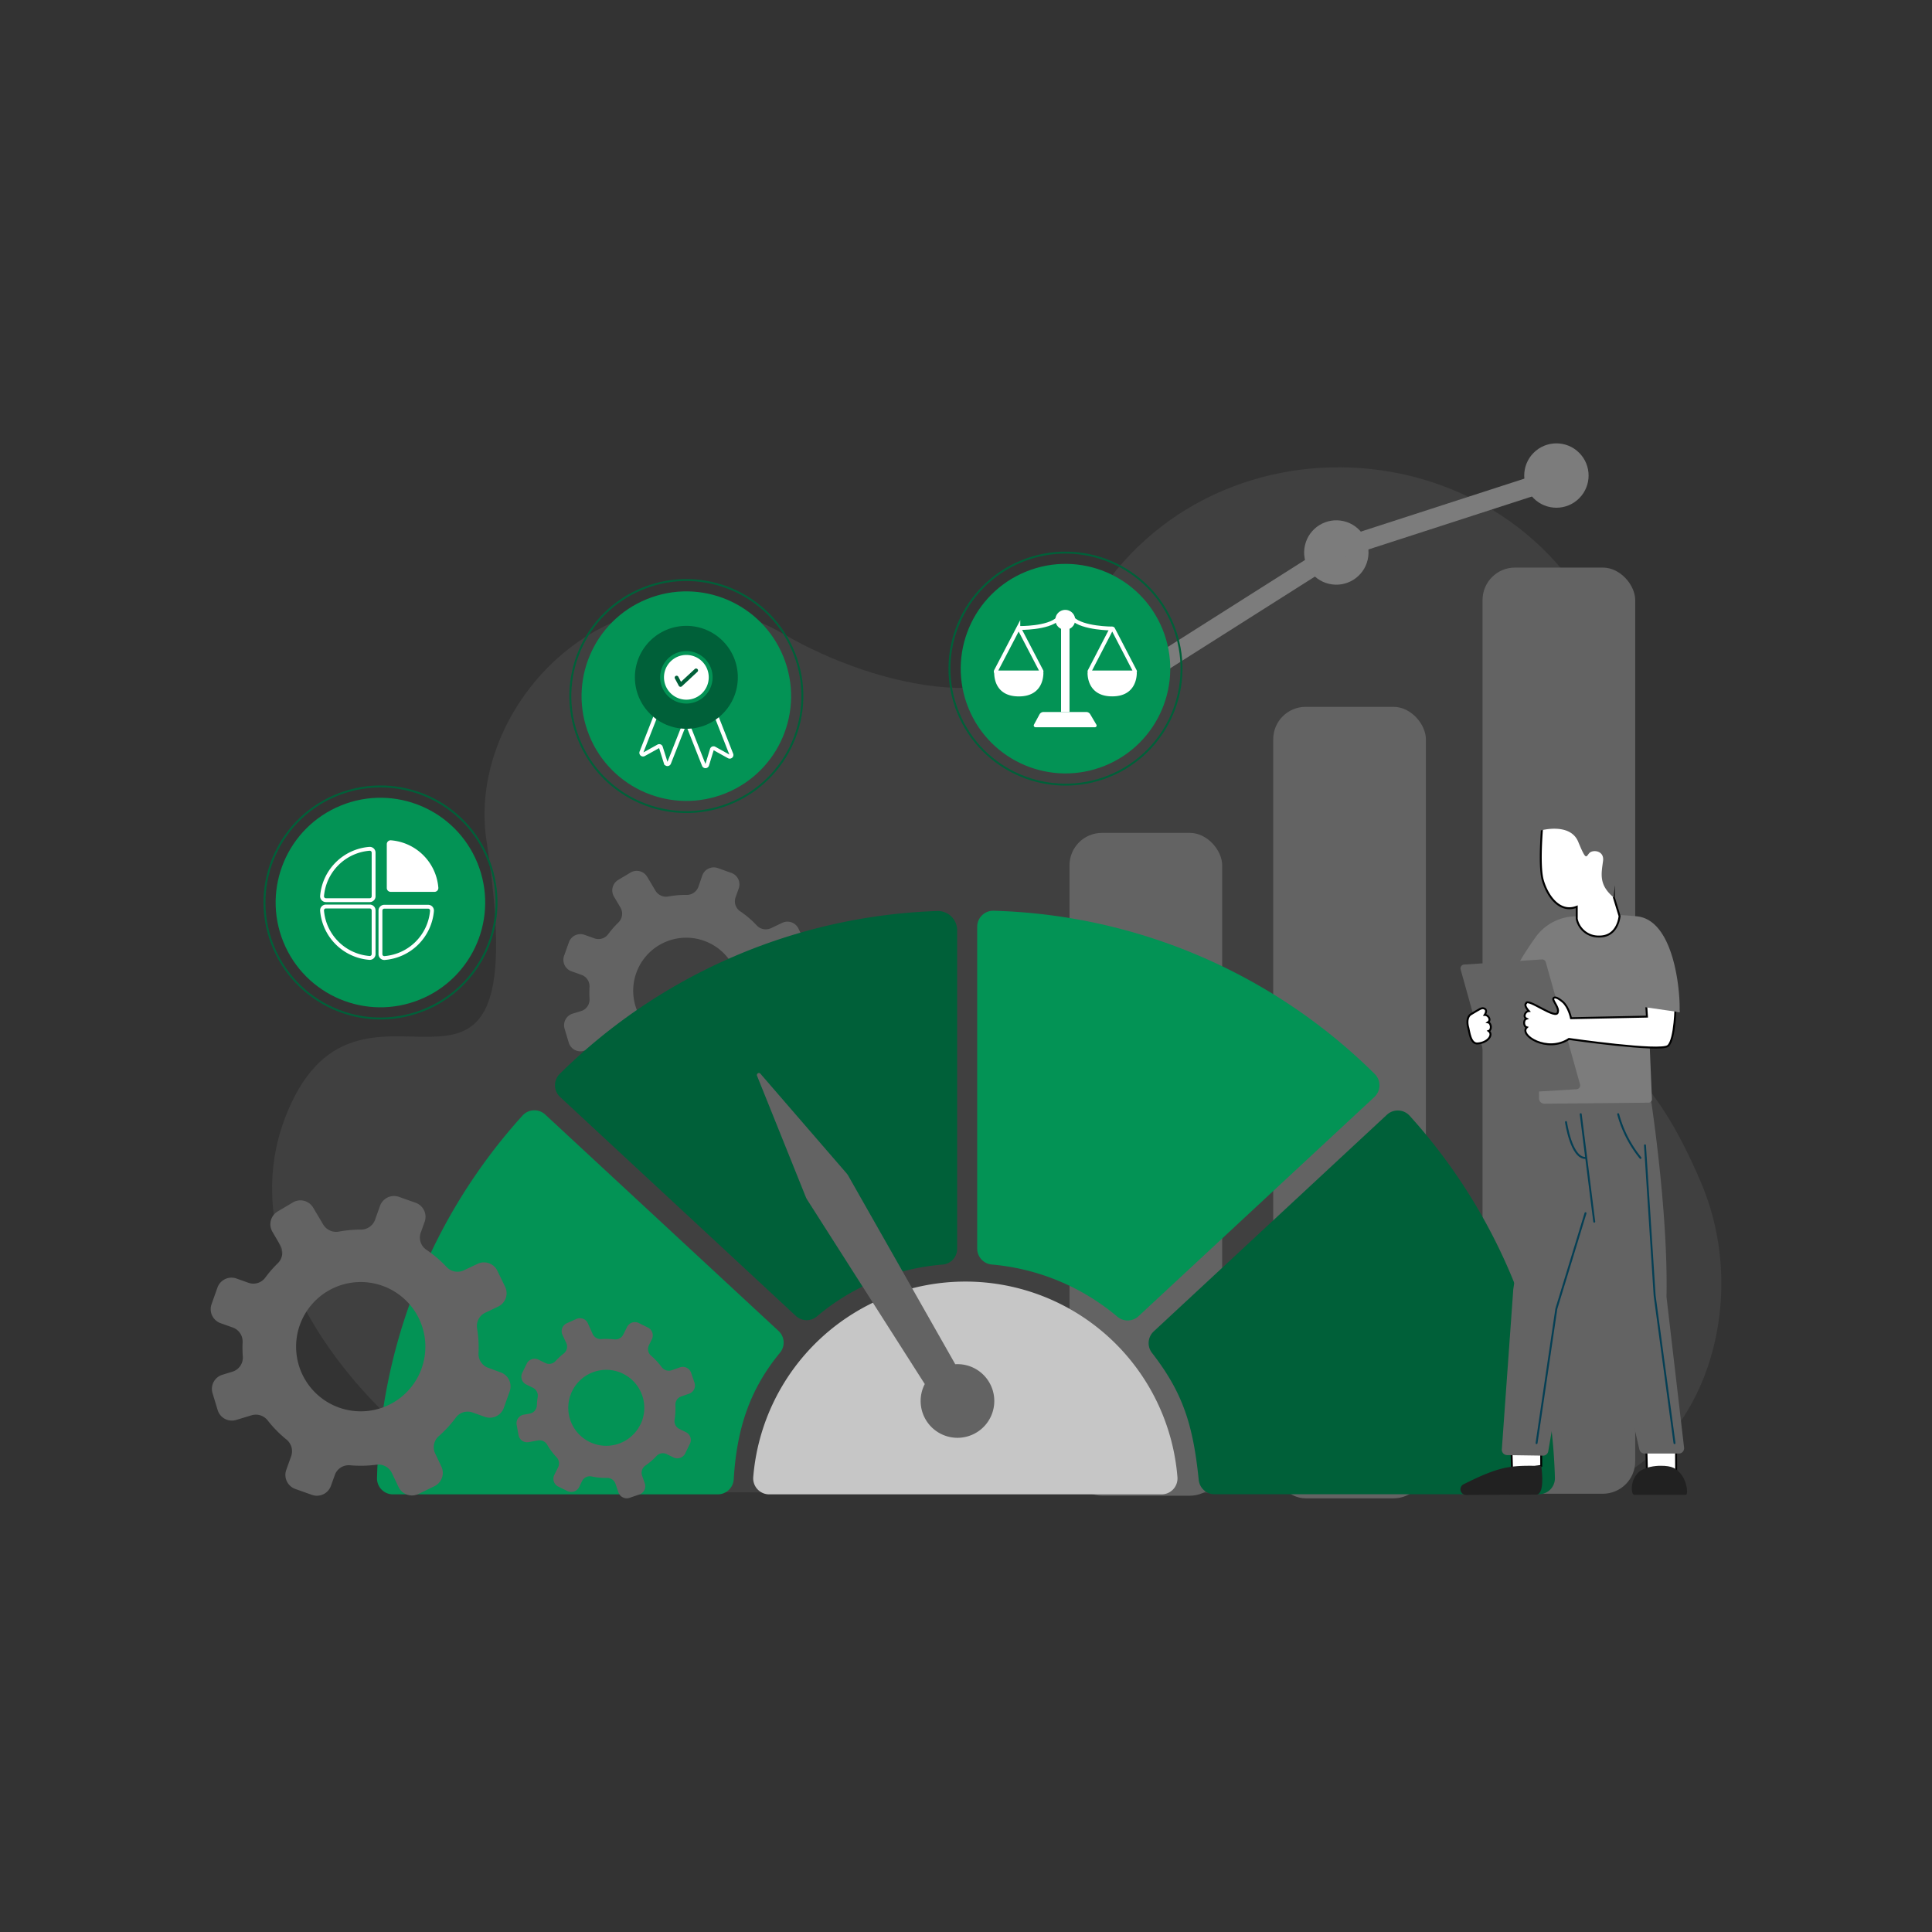 <svg xmlns="http://www.w3.org/2000/svg" viewBox="0 0 500 500"><rect x="0" y="0" width="500" height="500" fill="#333333" stroke="none"/><defs><style>.cls-1,.cls-2{fill:#636363;}.cls-1{opacity:0.28;}.cls-3{fill:#7c7c7c;}.cls-10,.cls-11,.cls-12,.cls-4{fill:none;}.cls-4{stroke:#7c7c7c;stroke-width:5px;}.cls-10,.cls-11,.cls-12,.cls-13,.cls-4,.cls-8{stroke-miterlimit:10;}.cls-5{fill:#006039;}.cls-6{fill:#039355;}.cls-7{fill:#c6c6c6;}.cls-13,.cls-14,.cls-8{fill:#fff;}.cls-8{stroke:#000;}.cls-10,.cls-11,.cls-8{stroke-width:0.5px;}.cls-9{fill:#212121;}.cls-10{stroke:#053f54;stroke-linecap:round;}.cls-11{stroke:#006039;}.cls-12{stroke:#fff;}.cls-13{stroke:#039355;}</style></defs><g id="OBJECTS"><path id="_Path_" data-name="&lt;Path&gt;" class="cls-1" d="M131.7,386.1c-15.18,0-79.48-51.45-56.3-100.65,20.19-42.86,63.85,19.61,50.5-67.89-5.6-36.72,35.93-77.28,77-53.41,23.19,13.48,63.5,23.95,76.73-2.33,28.66-56.95,112-53.67,136.54,5.24,26.29,63.09-31.87,58.26-9.92,91,12.55,18.71,20.93,17.54,33.91,47.83,15.21,35.45-3.53,80.67-39,80.67Z"></path><path class="cls-2" d="M207.28,261.87l-2.59-.91a3.13,3.13,0,0,1-2.09-3.07,25.3,25.3,0,0,0-.31-5.37,3.1,3.1,0,0,1,1.76-3.31l2.71-1.29a3.17,3.17,0,0,0,1.5-4.21l-1.61-3.38a3.16,3.16,0,0,0-4.21-1.5l-2.86,1.36a3.2,3.2,0,0,1-3.71-.66,24.46,24.46,0,0,0-4.33-3.7,3.12,3.12,0,0,1-1.16-3.64l.81-2.28a3.15,3.15,0,0,0-1.91-4l-3.53-1.26a3.16,3.16,0,0,0-4,1.92l-1,2.93a3.2,3.2,0,0,1-3,2.1A25,25,0,0,0,173,232a3.19,3.19,0,0,1-3.36-1.48l-2.14-3.6a3.16,3.16,0,0,0-4.33-1.1L160,227.72a3.16,3.16,0,0,0-1.1,4.33l1.66,2.8a3.15,3.15,0,0,1-.48,3.85,24.9,24.9,0,0,0-2.7,3.09,3.12,3.12,0,0,1-3.56,1.05l-2.58-.92a3.16,3.16,0,0,0-4,1.92l-1.26,3.53a3.15,3.15,0,0,0,1.91,4l2.57.91a3.15,3.15,0,0,1,2.11,3.09,26.52,26.52,0,0,0,0,3.09,3.12,3.12,0,0,1-2.23,3.22l-2.12.64a3.15,3.15,0,0,0-2.1,3.94l1.08,3.59a3.16,3.16,0,0,0,3.94,2.1l3.28-1a3.18,3.18,0,0,1,3.44,1.13,25.06,25.06,0,0,0,3.92,4,3.17,3.17,0,0,1,1,3.54l-1.05,3a3.17,3.17,0,0,0,1.92,4l3.53,1.25a3.15,3.15,0,0,0,4-1.91l.81-2.28a3.13,3.13,0,0,1,3.2-2.09,24.39,24.39,0,0,0,5.67-.13,3.19,3.19,0,0,1,3.27,1.82l1.39,2.92a3.17,3.17,0,0,0,4.21,1.5l3.38-1.61a3.16,3.16,0,0,0,1.5-4.21l-1.3-2.73a3.12,3.12,0,0,1,.73-3.69,24.4,24.4,0,0,0,3.66-4,3.13,3.13,0,0,1,3.56-1.05l2.58.92a3.16,3.16,0,0,0,4-1.91l1.25-3.53A3.16,3.16,0,0,0,207.28,261.87ZM190.52,261a13.72,13.72,0,1,1-8.33-17.53A13.71,13.71,0,0,1,190.52,261Z"></path><circle class="cls-3" cx="402.8" cy="123.07" r="8.33" transform="translate(30.95 320.87) rotate(-45)"></circle><circle class="cls-3" cx="345.87" cy="143" r="8.33" transform="translate(127.48 446.95) rotate(-76.77)"></circle><polyline class="cls-4" points="402.8 123.81 347.39 141.76 283.84 182.04"></polyline><rect class="cls-2" x="383.68" y="146.89" width="39.51" height="239.69" rx="8.39"></rect><rect class="cls-2" x="329.51" y="182.93" width="39.51" height="204.84" rx="8.39"></rect><rect class="cls-2" x="276.79" y="215.55" width="39.51" height="171.54" rx="8.39"></rect><path class="cls-5" d="M242.48,235.77a145.88,145.88,0,0,0-97.61,42.14,4.14,4.14,0,0,0,.09,6l61,56.64a4.09,4.09,0,0,0,5.46.13,57.46,57.46,0,0,1,32.54-13.41,4.09,4.09,0,0,0,3.75-4.05V240.81A5,5,0,0,0,242.48,235.77Z"></path><path class="cls-6" d="M101.72,386.74h84.05a4.15,4.15,0,0,0,4.12-3.91c.79-13.23,4.23-23.38,12-32.78a4.1,4.1,0,0,0-.41-5.61l-60.38-56a4.14,4.14,0,0,0-5.88.27,145.76,145.76,0,0,0-37.65,93.76A4.13,4.13,0,0,0,101.72,386.74Z"></path><path class="cls-6" d="M252.9,239.87v83.28a4.15,4.15,0,0,0,3.78,4.11,58.24,58.24,0,0,1,32.53,13.53,4.12,4.12,0,0,0,5.45-.17l61-56.69a4.13,4.13,0,0,0,.1-6,145.84,145.84,0,0,0-98.61-42.23A4.14,4.14,0,0,0,252.9,239.87Z"></path><path class="cls-5" d="M402.41,382.46a145.8,145.8,0,0,0-37.59-93.7,4.14,4.14,0,0,0-5.89-.26l-60.35,56.07a4.13,4.13,0,0,0-.46,5.54c7.95,10.24,10.65,18.52,12.11,32.9a4.12,4.12,0,0,0,4.1,3.7h83.95A4.13,4.13,0,0,0,402.41,382.46Z"></path><path class="cls-7" d="M249.83,331.67a55.08,55.08,0,0,0-54.89,50.6,4.14,4.14,0,0,0,4.12,4.47H300.61a4.13,4.13,0,0,0,4.11-4.47A55.06,55.06,0,0,0,249.83,331.67Z"></path><path class="cls-2" d="M255.94,357.63a9.51,9.51,0,0,0-8.72-4.57l-27.69-48.78a4.39,4.39,0,0,0-.47-.66L196.8,277.88a.52.52,0,0,0-.88.53l12.62,31.38a4.83,4.83,0,0,0,.35.68l30.44,47.72a9.53,9.53,0,1,0,16.61-.56Z"></path><polygon id="_Path_2" data-name="&lt;Path&gt;" class="cls-8" points="391.11 373.52 391.32 380.62 398.87 379.37 398.84 373.48 391.11 373.52"></polygon><path id="_Path_3" data-name="&lt;Path&gt;" class="cls-9" d="M398.87,379.37c-7.8-.12-10.36-.13-20.14,4.78a1.46,1.46,0,0,0,.73,2.74l18-.09C400.05,387,398.87,379.37,398.87,379.37Z"></path><polygon id="_Path_4" data-name="&lt;Path&gt;" class="cls-8" points="426.03 373.04 426.21 380.16 433.79 380.74 433.75 373.45 426.03 373.04"></polygon><path id="_Path_5" data-name="&lt;Path&gt;" class="cls-9" d="M429.66,379.34c-1,0-4.12.21-5.74,1.82-2.1,2.08-1.82,5.68-1,5.69l13.35,0c.64.05.43-3.11-1.06-5.12C433.89,380,432.78,379.32,429.66,379.34Z"></path><path class="cls-2" d="M427.4,285.48c.8,5.47,4.28,30.45,3.89,50,0,.06,0,.11,0,.17l4.55,39a1.38,1.38,0,0,1-1.37,1.53h-8.86a1.38,1.38,0,0,1-1.34-1.06c-1.53-6.62-9.74-42-10.35-46.74-.67-5.19-1.35-12.18-1.35-12.18l-5.63,23a.29.29,0,0,1,0,.09l-6.25,36.29a1.37,1.37,0,0,1-1.37,1.14l-9.3-.14a1.39,1.39,0,0,1-1.35-1.48l2.95-41.22a.34.34,0,0,1,0-.1l7.47-49.88a1.36,1.36,0,0,1,1.45-1.17l25.59,1.65A1.37,1.37,0,0,1,427.4,285.48Z"></path><line class="cls-10" x1="412.59" y1="316.17" x2="409.09" y2="288.35"></line><polyline class="cls-10" points="410.33 313.97 402.78 338.72 397.66 373.48"></polyline><polyline class="cls-10" points="425.72 296.41 428.22 335.3 433.36 373.48"></polyline><path class="cls-10" d="M405.28,290.39s1.34,9.41,5.05,9.28"></path><path class="cls-10" d="M418.78,288.35a30.42,30.42,0,0,0,5.78,11.32"></path><path class="cls-3" d="M426.73,265.58c0-.48-.32-4.68.17-4.71l7.75,1.08c.31-4.13-1.06-23.79-11-24.8-7.09-.72-10.62-.23-16.18,0a13,13,0,0,0-10.11,5.46c-2.91,4.09-6.58,9.89-7.73,14.55-1.72,6.93,5.8,10,8,10.76a.91.91,0,0,1,.61.84l.06,15.51a1.37,1.37,0,0,0,1.39,1.37l27-.27a.88.88,0,0,0,.83-.93Z"></path><path class="cls-8" d="M408.06,234.67l0,3.14a5.71,5.71,0,0,0,5.7,4.56c5,.13,5.38-5.29,5.38-5.29l-1.47-4.83v-5.34l1.94-8.18-20.3-7s-1.26,12,0,16.19S403.72,236.35,408.06,234.67Z"></path><path class="cls-2" d="M398.79,214.91s7.56-2.11,9.65,2.94,2,3.89,2.87,2.93,3.9-.69,3.56,2c-.44,3.38-1.18,6.19,2.78,9.51a17.55,17.55,0,0,1,2.84-9.26c2.93-4.3,2.52-14-7.26-15.59s-4.55-3.89-12.27-2.69S393.73,214.48,398.79,214.91Z"></path><line class="cls-3" x1="402.49" y1="248.3" x2="400.41" y2="257.47"></line><path class="cls-2" d="M378.83,249.63l20.22-1.33a1,1,0,0,1,1,.7l8.87,31.67a1,1,0,0,1-.87,1.22l-20.25,1.22a1,1,0,0,1-1-.7L378,250.86A1,1,0,0,1,378.83,249.63Z"></path><path class="cls-8" d="M425.88,257.63l.35,5.47-19.65.41s-.57-2.91-2.18-4.27-2.32-1.26-2.42-.73,1.56,2.41,1.19,3.36c-.17,2.36-7.89-3.78-8.2-2.23-.7.55.67,2,.67,2-.83.06-1.62,1.48-.58,2-.86.26-.82,2,.08,2.24-2.13,2,5.3,6.72,10.9,3,0,0,23.76,3.43,25.64,1.79S433.63,260,433.63,260Z"></path><path class="cls-3" d="M423.66,244.09l1.14,16.44,9.85,1.42c.35,0-.88-2.85-1-3.19l-1.5-3.32Z"></path><path class="cls-8" d="M380,266c-.36-1.17-.41-2.88.72-3.53,2.22-1.29,2.75-1.84,3.53-1.4s0,1.57,0,1.57c.84,0,1.79,1.27.82,1.94.89.16,1.06,1.93.2,2.24,1.25.92-.11,3-2.84,3.23C380.54,270.22,380.27,267,380,266Z"></path><line class="cls-3" x1="426.23" y1="262.89" x2="423.66" y2="248.61"></line><line class="cls-3" x1="401.77" y1="283.11" x2="424.56" y2="282.66"></line><path class="cls-2" d="M129.54,355.16,126.39,354a3.79,3.79,0,0,1-2.55-3.73,31.1,31.1,0,0,0-.38-6.55,3.79,3.79,0,0,1,2.15-4l3.3-1.57a3.84,3.84,0,0,0,1.82-5.13l-2-4.12a3.85,3.85,0,0,0-5.12-1.83l-3.5,1.66a3.88,3.88,0,0,1-4.51-.81,30.6,30.6,0,0,0-5.29-4.51,3.8,3.8,0,0,1-1.41-4.43l1-2.78a3.85,3.85,0,0,0-2.33-4.92l-4.31-1.53a3.84,3.84,0,0,0-4.91,2.33l-1.28,3.58a3.88,3.88,0,0,1-3.71,2.56,30.62,30.62,0,0,0-5.6.51,3.91,3.91,0,0,1-4.1-1.8l-2.61-4.39a3.83,3.83,0,0,0-5.27-1.34l-3.93,2.33a3.85,3.85,0,0,0-1.34,5.27l2,3.42a3.82,3.82,0,0,1-.6,4.69,30.47,30.47,0,0,0-3.28,3.77A3.81,3.81,0,0,1,64.35,332l-3.15-1.12a3.85,3.85,0,0,0-4.92,2.34l-1.53,4.3a3.85,3.85,0,0,0,2.34,4.92l3.12,1.11a3.84,3.84,0,0,1,2.58,3.76,31.59,31.59,0,0,0,.05,3.77A3.81,3.81,0,0,1,60.12,355l-2.58.79A3.83,3.83,0,0,0,55,360.54l1.33,4.38a3.83,3.83,0,0,0,4.79,2.56l4-1.21a3.88,3.88,0,0,1,4.19,1.38,30.51,30.51,0,0,0,4.78,4.86,3.89,3.89,0,0,1,1.27,4.33l-1.28,3.58a3.86,3.86,0,0,0,2.34,4.92l4.3,1.53a3.85,3.85,0,0,0,4.92-2.33l1-2.78a3.81,3.81,0,0,1,3.9-2.55,30.66,30.66,0,0,0,6.91-.15,3.87,3.87,0,0,1,4,2.22l1.69,3.55a3.84,3.84,0,0,0,5.13,1.82l4.12-2a3.84,3.84,0,0,0,1.83-5.12l-1.58-3.33a3.8,3.8,0,0,1,.89-4.5,30.79,30.79,0,0,0,4.46-4.86,3.79,3.79,0,0,1,4.34-1.28l3.15,1.12a3.84,3.84,0,0,0,4.91-2.34l1.53-4.3A3.85,3.85,0,0,0,129.54,355.16Zm-20.43-1A16.73,16.73,0,1,1,99,332.77,16.72,16.72,0,0,1,109.11,354.14Z"></path><path class="cls-2" d="M177.59,370.68l-1.77-.87a2.23,2.23,0,0,1-1.24-2.35,17.78,17.78,0,0,0,.21-3.85,2.25,2.25,0,0,1,1.53-2.22l2-.69a2.26,2.26,0,0,0,1.41-2.88l-.87-2.54a2.26,2.26,0,0,0-2.87-1.41l-2.15.74a2.28,2.28,0,0,1-2.58-.78,18.27,18.27,0,0,0-2.79-3,2.26,2.26,0,0,1-.53-2.69l.77-1.56a2.26,2.26,0,0,0-1-3l-2.41-1.19a2.27,2.27,0,0,0-3,1l-1,2a2.3,2.3,0,0,1-2.34,1.24,18.34,18.34,0,0,0-3.31-.08,2.29,2.29,0,0,1-2.27-1.32l-1.23-2.74a2.26,2.26,0,0,0-3-1.14l-2.45,1.1a2.26,2.26,0,0,0-1.14,3l1,2.13a2.25,2.25,0,0,1-.66,2.7,17.72,17.72,0,0,0-2.17,2,2.23,2.23,0,0,1-2.63.45l-1.76-.86a2.27,2.27,0,0,0-3,1l-1.18,2.42a2.25,2.25,0,0,0,1,3l1.75.86a2.27,2.27,0,0,1,1.25,2.37,18.17,18.17,0,0,0-.22,2.21,2.25,2.25,0,0,1-1.85,2.11l-1.56.28a2.26,2.26,0,0,0-1.82,2.63l.48,2.65a2.26,2.26,0,0,0,2.63,1.82l2.41-.44a2.29,2.29,0,0,1,2.36,1.08A17.48,17.48,0,0,0,144,377.1a2.29,2.29,0,0,1,.45,2.61l-1,2a2.25,2.25,0,0,0,1,3l2.41,1.18a2.27,2.27,0,0,0,3-1l.76-1.56a2.25,2.25,0,0,1,2.45-1.23,17.93,17.93,0,0,0,4.05.38,2.26,2.26,0,0,1,2.18,1.56l.75,2.19a2.27,2.27,0,0,0,2.87,1.41l2.55-.87a2.26,2.26,0,0,0,1.4-2.88l-.7-2a2.25,2.25,0,0,1,.82-2.57,17.7,17.7,0,0,0,2.94-2.54,2.25,2.25,0,0,1,2.62-.45l1.76.86a2.27,2.27,0,0,0,3-1l1.18-2.42A2.25,2.25,0,0,0,177.59,370.68Zm-11.87-2a9.83,9.83,0,1,1-4.5-13.17A9.84,9.84,0,0,1,165.72,368.72Z"></path><circle id="Ellipse" class="cls-6" cx="177.63" cy="180.15" r="27.11" transform="translate(-54.75 80.12) rotate(-22.11)"></circle><circle id="Ellipse-2" data-name="Ellipse" class="cls-11" cx="177.63" cy="180.15" r="30.02" transform="translate(-58.46 89.21) rotate(-24.34)"></circle><path class="cls-12" d="M170.92,182.1,166,194.66a.45.45,0,0,0,.64.56l3.75-2.08a.44.44,0,0,1,.64.25l1.28,4.07a.45.45,0,0,0,.85,0l4.45-11.27a.45.45,0,0,0-.17-.54l-5.84-3.8A.46.46,0,0,0,170.92,182.1Z"></path><path class="cls-12" d="M184.34,182.66l4.93,12.56a.45.45,0,0,1-.64.56l-3.74-2.08a.45.45,0,0,0-.65.25L183,198a.45.45,0,0,1-.85,0l-4.45-11.28a.45.45,0,0,1,.18-.54l5.84-3.8A.45.45,0,0,1,184.34,182.66Z"></path><circle class="cls-5" cx="177.63" cy="175.29" r="13.32"></circle><path class="cls-13" d="M183.92,175.29a6.29,6.29,0,1,1-6.29-6.29A6.29,6.29,0,0,1,183.92,175.29Z"></path><path class="cls-5" d="M176.46,177.62a.51.51,0,0,1-.79-.14l-1-1.87a.49.49,0,0,1,.2-.67.5.5,0,0,1,.68.2l.69,1.31,3.55-3.29a.5.5,0,0,1,.71,0,.48.48,0,0,1,0,.7Z"></path><circle id="Ellipse-3" data-name="Ellipse" class="cls-6" cx="98.46" cy="233.57" r="27.11" transform="translate(-80.68 54.24) rotate(-22.11)"></circle><circle id="Ellipse-4" data-name="Ellipse" class="cls-11" cx="98.46" cy="233.57" r="30.02" transform="translate(-67.31 41.82) rotate(-17.99)"></circle><path class="cls-12" d="M83.35,235.69a13.38,13.38,0,0,0,12.28,12.22,1,1,0,0,0,1.06-1V235.6a1,1,0,0,0-1-1H84.32A1,1,0,0,0,83.35,235.69Z"></path><path class="cls-12" d="M98.46,235.6v11.34a1,1,0,0,0,1.06,1,13.4,13.4,0,0,0,12.28-12.22,1,1,0,0,0-1-1.06H99.43A1,1,0,0,0,98.46,235.6Z"></path><path class="cls-14" d="M113.44,229.69a13.38,13.38,0,0,0-12.28-12.22,1,1,0,0,0-1.06,1v11.34a1,1,0,0,0,1,1h11.39A1,1,0,0,0,113.44,229.69Z"></path><path class="cls-12" d="M96.69,232V220.67a1,1,0,0,0-1.06-1,13.39,13.39,0,0,0-12.28,12.22,1,1,0,0,0,1,1.07h11.4A1,1,0,0,0,96.69,232Z"></path><circle id="Ellipse-5" data-name="Ellipse" class="cls-6" cx="275.75" cy="173.03" r="27.11" transform="translate(-44.85 116.53) rotate(-22.11)"></circle><circle id="Ellipse-6" data-name="Ellipse" class="cls-11" cx="275.75" cy="173.03" r="30.02" transform="translate(-44.81 116.3) rotate(-22.07)"></circle><path class="cls-14" d="M257.48,174h12.39a.16.16,0,0,1,.16.16c0,1-.24,6.07-6.36,6.07s-6.36-5-6.37-6.05A.18.18,0,0,1,257.48,174Z"></path><path class="cls-12" d="M257.74,173.64l5.8-11.12a.1.1,0,0,1,.17,0l5.8,11.13a.26.26,0,0,1-.21.39H258A.26.26,0,0,1,257.74,173.64Z"></path><path class="cls-14" d="M283.4,188.21H268a.46.46,0,0,1-.41-.68l1.43-2.64a1.2,1.2,0,0,1,1.06-.63h11.07a1.22,1.22,0,0,1,1,.59l1.59,2.69A.44.44,0,0,1,283.4,188.21Z"></path><rect class="cls-14" x="274.6" y="159.1" width="2.19" height="25.16"></rect><path class="cls-14" d="M278.26,160.41a2.57,2.57,0,1,1-2.57-2.57A2.57,2.57,0,0,1,278.26,160.41Z"></path><path class="cls-12" d="M263.73,162.52s7.53.15,10.1-2.41"></path><path class="cls-14" d="M294,174H281.69a.22.22,0,0,0-.23.22c0,1.11.37,6,6.37,6s6.35-4.9,6.37-6A.23.23,0,0,0,294,174Z"></path><path class="cls-12" d="M293.7,173.65l-5.62-10.84a.26.26,0,0,0-.47,0L282,173.65a.26.26,0,0,0,.22.39h11.26A.26.26,0,0,0,293.7,173.65Z"></path><path class="cls-12" d="M287.83,162.66s-7.66,0-10.22-2.55"></path></g></svg>